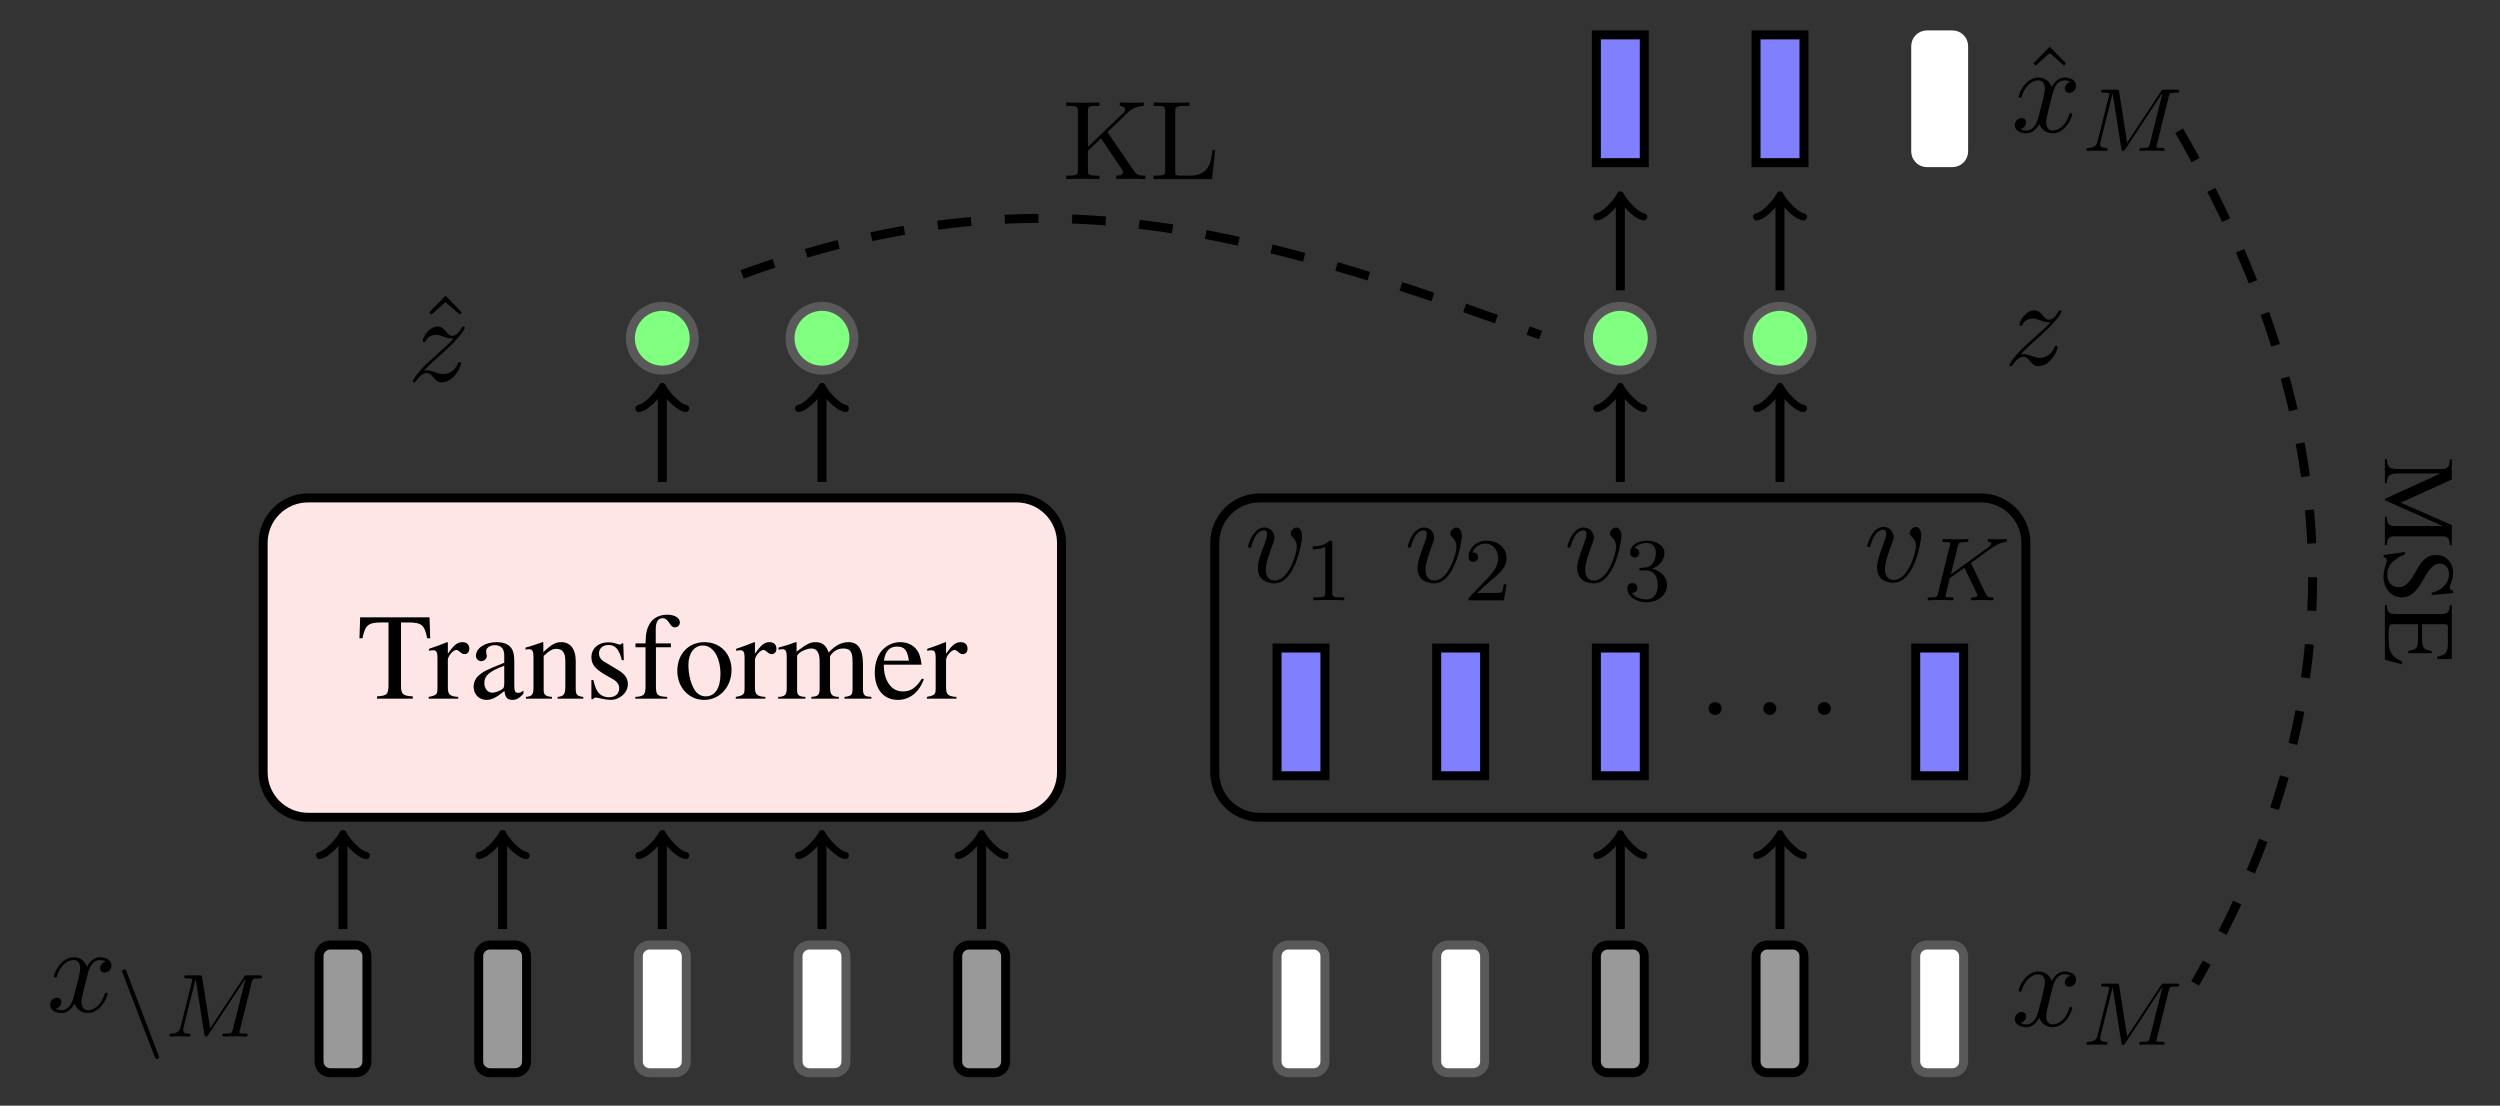 <?xml version="1.0" encoding="UTF-8"?>
<svg xmlns="http://www.w3.org/2000/svg" xmlns:xlink="http://www.w3.org/1999/xlink" width="221.917" height="98.146" viewBox="0 0 221.917 98.146">
<rect x="0" y="0" width="221.917" height="98.146" fill="#333333" stroke="none"/>
<defs>
<g>
<g id="glyph-0-0">
<path d="M 3.641 -3.297 C 3.703 -3.578 3.953 -4.578 4.719 -4.578 C 4.781 -4.578 5.031 -4.578 5.266 -4.438 C 4.969 -4.391 4.75 -4.109 4.75 -3.844 C 4.75 -3.672 4.859 -3.469 5.156 -3.469 C 5.406 -3.469 5.75 -3.672 5.75 -4.094 C 5.75 -4.672 5.109 -4.828 4.734 -4.828 C 4.094 -4.828 3.719 -4.25 3.594 -3.984 C 3.312 -4.719 2.719 -4.828 2.406 -4.828 C 1.281 -4.828 0.656 -3.406 0.656 -3.141 C 0.656 -3.031 0.766 -3.031 0.781 -3.031 C 0.875 -3.031 0.906 -3.047 0.922 -3.156 C 1.297 -4.312 2.016 -4.578 2.391 -4.578 C 2.594 -4.578 2.984 -4.484 2.984 -3.844 C 2.984 -3.516 2.797 -2.781 2.391 -1.25 C 2.219 -0.578 1.828 -0.125 1.359 -0.125 C 1.281 -0.125 1.031 -0.125 0.812 -0.266 C 1.078 -0.312 1.312 -0.547 1.312 -0.844 C 1.312 -1.141 1.078 -1.234 0.922 -1.234 C 0.594 -1.234 0.312 -0.953 0.312 -0.594 C 0.312 -0.094 0.859 0.125 1.344 0.125 C 2.062 0.125 2.453 -0.641 2.484 -0.703 C 2.625 -0.312 3.016 0.125 3.672 0.125 C 4.781 0.125 5.406 -1.281 5.406 -1.562 C 5.406 -1.672 5.312 -1.672 5.281 -1.672 C 5.188 -1.672 5.156 -1.625 5.141 -1.547 C 4.781 -0.375 4.031 -0.125 3.688 -0.125 C 3.266 -0.125 3.094 -0.469 3.094 -0.844 C 3.094 -1.078 3.156 -1.312 3.266 -1.797 Z M 3.641 -3.297 "/>
</g>
<g id="glyph-0-1">
<path d="M 1.453 -0.906 C 2.047 -1.531 2.359 -1.812 2.75 -2.156 C 2.75 -2.156 3.422 -2.734 3.812 -3.125 C 4.859 -4.141 5.094 -4.672 5.094 -4.719 C 5.094 -4.828 5 -4.828 4.969 -4.828 C 4.891 -4.828 4.859 -4.797 4.812 -4.703 C 4.484 -4.172 4.25 -4 3.984 -4 C 3.734 -4 3.594 -4.172 3.438 -4.359 C 3.234 -4.609 3.047 -4.828 2.688 -4.828 C 1.859 -4.828 1.359 -3.812 1.359 -3.578 C 1.359 -3.516 1.391 -3.453 1.5 -3.453 C 1.594 -3.453 1.609 -3.516 1.641 -3.578 C 1.844 -4.078 2.469 -4.094 2.562 -4.094 C 2.797 -4.094 3 -4.016 3.25 -3.922 C 3.688 -3.766 3.812 -3.766 4.094 -3.766 C 3.703 -3.297 2.781 -2.516 2.578 -2.328 L 1.594 -1.422 C 0.844 -0.688 0.469 -0.062 0.469 0.016 C 0.469 0.125 0.578 0.125 0.594 0.125 C 0.688 0.125 0.703 0.094 0.781 -0.016 C 1.031 -0.406 1.359 -0.703 1.703 -0.703 C 1.953 -0.703 2.062 -0.594 2.328 -0.281 C 2.516 -0.047 2.719 0.125 3.031 0.125 C 4.109 0.125 4.75 -1.266 4.75 -1.562 C 4.75 -1.609 4.703 -1.672 4.609 -1.672 C 4.516 -1.672 4.5 -1.609 4.453 -1.531 C 4.203 -0.812 3.516 -0.609 3.156 -0.609 C 2.938 -0.609 2.734 -0.672 2.516 -0.75 C 2.141 -0.891 1.969 -0.938 1.75 -0.938 C 1.719 -0.938 1.547 -0.938 1.453 -0.906 Z M 1.453 -0.906 "/>
</g>
<g id="glyph-0-2">
<path d="M 5.109 -4.062 C 5.109 -4.641 4.828 -4.828 4.625 -4.828 C 4.359 -4.828 4.094 -4.531 4.094 -4.297 C 4.094 -4.156 4.141 -4.094 4.266 -3.969 C 4.5 -3.75 4.641 -3.469 4.641 -3.078 C 4.641 -2.625 3.969 -0.125 2.688 -0.125 C 2.141 -0.125 1.891 -0.5 1.891 -1.062 C 1.891 -1.672 2.188 -2.469 2.516 -3.375 C 2.594 -3.562 2.656 -3.719 2.656 -3.922 C 2.656 -4.422 2.297 -4.828 1.75 -4.828 C 0.734 -4.828 0.312 -3.234 0.312 -3.141 C 0.312 -3.031 0.422 -3.031 0.453 -3.031 C 0.562 -3.031 0.562 -3.047 0.625 -3.234 C 0.938 -4.328 1.406 -4.578 1.719 -4.578 C 1.812 -4.578 2 -4.578 2 -4.234 C 2 -3.953 1.891 -3.672 1.812 -3.469 C 1.328 -2.203 1.188 -1.703 1.188 -1.234 C 1.188 -0.047 2.156 0.125 2.656 0.125 C 4.484 0.125 5.109 -3.484 5.109 -4.062 Z M 5.109 -4.062 "/>
</g>
<g id="glyph-1-0">
<path d="M 7.734 -4.797 C 7.812 -5.109 7.828 -5.172 8.391 -5.172 C 8.578 -5.172 8.672 -5.172 8.672 -5.328 C 8.672 -5.438 8.562 -5.438 8.422 -5.438 L 7.391 -5.438 C 7.188 -5.438 7.156 -5.438 7.047 -5.281 L 4.047 -0.734 L 3.344 -5.234 C 3.312 -5.422 3.297 -5.438 3.062 -5.438 L 1.984 -5.438 C 1.844 -5.438 1.734 -5.438 1.734 -5.297 C 1.734 -5.172 1.844 -5.172 1.969 -5.172 C 2.234 -5.172 2.469 -5.172 2.469 -5.047 C 2.469 -5.016 2.453 -5.016 2.438 -4.906 L 1.422 -0.859 C 1.328 -0.453 1.109 -0.281 0.578 -0.266 C 0.531 -0.266 0.438 -0.25 0.438 -0.109 C 0.438 -0.062 0.484 0 0.562 0 C 0.594 0 0.766 -0.031 1.344 -0.031 C 1.969 -0.031 2.094 0 2.172 0 C 2.203 0 2.312 0 2.312 -0.156 C 2.312 -0.25 2.234 -0.266 2.172 -0.266 C 1.891 -0.266 1.656 -0.312 1.656 -0.594 C 1.656 -0.641 1.672 -0.75 1.672 -0.75 L 2.75 -5.078 L 2.766 -5.078 L 3.531 -0.219 C 3.562 -0.094 3.562 0 3.688 0 C 3.797 0 3.844 -0.094 3.891 -0.156 L 7.172 -5.141 L 7.188 -5.141 L 6.062 -0.625 C 5.984 -0.328 5.969 -0.266 5.375 -0.266 C 5.234 -0.266 5.125 -0.266 5.125 -0.109 C 5.125 -0.078 5.156 0 5.266 0 C 5.359 0 5.609 -0.016 5.719 -0.031 L 6.219 -0.031 C 6.969 -0.031 7.156 0 7.219 0 C 7.266 0 7.375 0 7.375 -0.156 C 7.375 -0.266 7.266 -0.266 7.125 -0.266 C 7.109 -0.266 6.969 -0.266 6.828 -0.281 C 6.656 -0.297 6.641 -0.312 6.641 -0.391 C 6.641 -0.438 6.656 -0.484 6.672 -0.516 Z M 7.734 -4.797 "/>
</g>
<g id="glyph-1-1">
<path d="M 4.281 -3.203 C 4.266 -3.219 4.234 -3.297 4.234 -3.312 C 4.234 -3.328 4.359 -3.422 4.453 -3.469 C 5.078 -3.938 5.938 -4.562 6.203 -4.719 C 6.609 -4.984 6.906 -5.141 7.266 -5.172 C 7.328 -5.188 7.438 -5.203 7.438 -5.344 C 7.422 -5.391 7.375 -5.438 7.328 -5.438 C 7.312 -5.438 7.094 -5.422 7.031 -5.422 L 6.719 -5.422 C 6.578 -5.422 6.391 -5.422 6.312 -5.422 C 6.25 -5.422 5.938 -5.438 5.891 -5.438 C 5.828 -5.438 5.719 -5.438 5.719 -5.297 C 5.719 -5.281 5.734 -5.188 5.844 -5.172 C 5.906 -5.172 6.047 -5.156 6.047 -5.062 C 6.047 -4.938 5.875 -4.797 5.859 -4.797 L 5.797 -4.734 C 5.781 -4.703 5.75 -4.672 5.703 -4.656 L 2.453 -2.297 L 3.078 -4.828 C 3.156 -5.109 3.172 -5.172 3.75 -5.172 C 3.906 -5.172 4.016 -5.172 4.016 -5.328 C 4.016 -5.344 4 -5.438 3.875 -5.438 C 3.719 -5.438 3.531 -5.422 3.375 -5.422 L 2.875 -5.422 C 2.109 -5.422 1.906 -5.438 1.844 -5.438 C 1.812 -5.438 1.688 -5.438 1.688 -5.297 C 1.688 -5.172 1.781 -5.172 1.922 -5.172 C 2.188 -5.172 2.422 -5.172 2.422 -5.047 C 2.422 -5.016 2.406 -5.016 2.375 -4.906 L 1.312 -0.625 C 1.25 -0.328 1.234 -0.266 0.641 -0.266 C 0.484 -0.266 0.391 -0.266 0.391 -0.109 C 0.391 -0.078 0.422 0 0.516 0 C 0.672 0 0.859 -0.016 1.016 -0.031 L 2.047 -0.031 C 2.172 -0.016 2.438 0 2.547 0 C 2.594 0 2.703 0 2.703 -0.141 C 2.703 -0.266 2.609 -0.266 2.484 -0.266 C 2.422 -0.266 2.312 -0.266 2.172 -0.281 C 2.016 -0.297 1.984 -0.312 1.984 -0.391 C 1.984 -0.438 2.047 -0.641 2.062 -0.766 L 2.359 -1.969 L 3.656 -2.891 L 4.609 -0.922 C 4.641 -0.859 4.719 -0.688 4.75 -0.609 C 4.812 -0.531 4.812 -0.516 4.812 -0.484 C 4.812 -0.266 4.516 -0.266 4.422 -0.266 C 4.344 -0.266 4.234 -0.266 4.234 -0.109 C 4.234 -0.109 4.234 0 4.359 0 C 4.453 0 4.75 -0.016 4.828 -0.031 L 5.281 -0.031 C 6.016 -0.031 6 0 6.094 0 C 6.125 0 6.25 0 6.25 -0.156 C 6.25 -0.266 6.141 -0.266 6.094 -0.266 C 5.781 -0.266 5.672 -0.328 5.547 -0.594 Z M 4.281 -3.203 "/>
</g>
<g id="glyph-2-0">
<path d="M 2.719 -7.562 L 1.266 -6.078 L 1.469 -5.891 L 2.719 -7 L 3.984 -5.891 L 4.172 -6.078 Z M 2.719 -7.562 "/>
</g>
<g id="glyph-3-0">
<path d="M 3.359 1.797 C 3.422 1.938 3.469 1.984 3.562 1.984 C 3.672 1.984 3.75 1.906 3.75 1.812 C 3.75 1.781 3.75 1.766 3.703 1.656 L 0.859 -5.781 C 0.812 -5.922 0.75 -5.969 0.656 -5.969 C 0.547 -5.969 0.469 -5.891 0.469 -5.797 C 0.469 -5.766 0.469 -5.75 0.516 -5.641 Z M 3.359 1.797 "/>
</g>
<g id="glyph-4-0">
<path d="M 2.766 -6.766 L 2.766 -1.312 C 2.766 -0.375 2.656 -0.266 1.75 -0.203 L 1.75 0 L 4.922 0 L 4.922 -0.203 C 4.031 -0.25 3.875 -0.391 3.875 -1.188 L 3.875 -6.766 L 4.469 -6.766 C 5.719 -6.766 5.953 -6.562 6.203 -5.359 L 6.469 -5.359 L 6.406 -7.219 L 0.25 -7.219 L 0.188 -5.359 L 0.453 -5.359 C 0.703 -6.547 0.953 -6.766 2.188 -6.766 Z M 2.766 -6.766 "/>
</g>
<g id="glyph-4-1">
<path d="M 0.078 -4.25 C 0.234 -4.281 0.328 -4.297 0.453 -4.297 C 0.734 -4.297 0.828 -4.125 0.828 -3.641 L 0.828 -0.922 C 0.828 -0.375 0.75 -0.297 0.047 -0.156 L 0.047 0 L 2.672 0 L 2.672 -0.156 C 1.938 -0.203 1.75 -0.359 1.75 -0.984 L 1.75 -3.438 C 1.75 -3.781 2.219 -4.328 2.516 -4.328 C 2.578 -4.328 2.672 -4.281 2.797 -4.172 C 2.969 -4.016 3.094 -3.953 3.234 -3.953 C 3.484 -3.953 3.656 -4.141 3.656 -4.438 C 3.656 -4.797 3.422 -5.016 3.047 -5.016 C 2.594 -5.016 2.281 -4.766 1.75 -3.984 L 1.75 -5 L 1.688 -5.016 C 1.109 -4.781 0.719 -4.641 0.078 -4.422 Z M 0.078 -4.25 "/>
</g>
<g id="glyph-4-2">
<path d="M 4.828 -0.719 C 4.641 -0.562 4.5 -0.516 4.344 -0.516 C 4.094 -0.516 4.016 -0.672 4.016 -1.141 L 4.016 -3.266 C 4.016 -3.844 3.953 -4.156 3.797 -4.422 C 3.562 -4.812 3.094 -5.016 2.438 -5.016 C 1.422 -5.016 0.609 -4.484 0.609 -3.797 C 0.609 -3.547 0.828 -3.328 1.078 -3.328 C 1.344 -3.328 1.578 -3.547 1.578 -3.781 C 1.578 -3.828 1.562 -3.875 1.547 -3.953 C 1.531 -4.062 1.516 -4.141 1.516 -4.219 C 1.516 -4.516 1.859 -4.75 2.297 -4.75 C 2.828 -4.75 3.125 -4.438 3.125 -3.844 L 3.125 -3.188 C 1.453 -2.516 1.266 -2.422 0.797 -2 C 0.562 -1.781 0.406 -1.422 0.406 -1.062 C 0.406 -0.375 0.891 0.109 1.547 0.109 C 2.031 0.109 2.469 -0.125 3.141 -0.688 C 3.203 -0.125 3.391 0.109 3.844 0.109 C 4.203 0.109 4.438 -0.016 4.828 -0.438 Z M 3.125 -1.344 C 3.125 -1 3.078 -0.906 2.844 -0.781 C 2.578 -0.625 2.281 -0.531 2.047 -0.531 C 1.672 -0.531 1.359 -0.891 1.359 -1.359 L 1.359 -1.406 C 1.359 -2.047 1.812 -2.438 3.125 -2.922 Z M 3.125 -1.344 "/>
</g>
<g id="glyph-4-3">
<path d="M 0.172 -4.344 C 0.234 -4.375 0.344 -4.391 0.469 -4.391 C 0.781 -4.391 0.875 -4.219 0.875 -3.688 L 0.875 -0.984 C 0.875 -0.359 0.75 -0.203 0.203 -0.156 L 0.203 0 L 2.516 0 L 2.516 -0.156 C 1.953 -0.203 1.781 -0.344 1.781 -0.734 L 1.781 -3.797 C 2.312 -4.281 2.547 -4.422 2.906 -4.422 C 3.453 -4.422 3.703 -4.078 3.703 -3.359 L 3.703 -1.078 C 3.703 -0.391 3.562 -0.203 3.016 -0.156 L 3.016 0 L 5.297 0 L 5.297 -0.156 C 4.75 -0.219 4.625 -0.344 4.625 -0.891 L 4.625 -3.375 C 4.625 -4.406 4.141 -5.016 3.344 -5.016 C 2.828 -5.016 2.5 -4.828 1.75 -4.141 L 1.75 -5 L 1.672 -5.016 C 1.141 -4.828 0.781 -4.703 0.172 -4.531 Z M 0.172 -4.344 "/>
</g>
<g id="glyph-4-4">
<path d="M 3.438 -3.422 L 3.391 -4.906 L 3.266 -4.906 L 3.25 -4.891 C 3.156 -4.812 3.141 -4.797 3.094 -4.797 C 3.031 -4.797 2.922 -4.828 2.797 -4.875 C 2.562 -4.969 2.328 -5 2.047 -5 C 1.172 -5 0.562 -4.453 0.562 -3.672 C 0.562 -3.047 0.906 -2.625 1.828 -2.094 L 2.469 -1.734 C 2.844 -1.516 3.031 -1.25 3.031 -0.922 C 3.031 -0.438 2.688 -0.125 2.125 -0.125 C 1.75 -0.125 1.422 -0.266 1.203 -0.516 C 0.984 -0.781 0.891 -1.031 0.734 -1.656 L 0.562 -1.656 L 0.562 0.047 L 0.703 0.047 C 0.781 -0.062 0.828 -0.094 0.953 -0.094 C 1.062 -0.094 1.203 -0.062 1.469 0 C 1.766 0.062 2.062 0.109 2.25 0.109 C 3.094 0.109 3.797 -0.531 3.797 -1.281 C 3.797 -1.828 3.531 -2.188 2.875 -2.578 L 1.703 -3.281 C 1.391 -3.453 1.234 -3.734 1.234 -4.031 C 1.234 -4.453 1.578 -4.766 2.078 -4.766 C 2.688 -4.766 3.016 -4.391 3.266 -3.422 Z M 3.438 -3.422 "/>
</g>
<g id="glyph-4-5">
<path d="M 3.375 -4.906 L 2.031 -4.906 L 2.031 -6.172 C 2.031 -6.812 2.234 -7.141 2.656 -7.141 C 2.875 -7.141 3.031 -7.031 3.234 -6.719 C 3.406 -6.438 3.531 -6.328 3.719 -6.328 C 3.969 -6.328 4.172 -6.516 4.172 -6.766 C 4.172 -7.172 3.703 -7.453 3.047 -7.453 C 2.359 -7.453 1.781 -7.156 1.5 -6.656 C 1.219 -6.172 1.141 -5.781 1.125 -4.906 L 0.234 -4.906 L 0.234 -4.562 L 1.125 -4.562 L 1.125 -1.141 C 1.125 -0.344 1 -0.203 0.219 -0.156 L 0.219 0 L 3.047 0 L 3.047 -0.156 C 2.156 -0.203 2.047 -0.312 2.047 -1.141 L 2.047 -4.562 L 3.375 -4.562 Z M 3.375 -4.906 "/>
</g>
<g id="glyph-4-6">
<path d="M 2.719 -5.016 C 1.312 -5.016 0.312 -3.969 0.312 -2.469 C 0.312 -1 1.328 0.109 2.703 0.109 C 4.078 0.109 5.125 -1.047 5.125 -2.547 C 5.125 -3.984 4.125 -5.016 2.719 -5.016 Z M 2.578 -4.719 C 3.5 -4.719 4.141 -3.672 4.141 -2.172 C 4.141 -0.938 3.656 -0.203 2.828 -0.203 C 2.406 -0.203 2 -0.453 1.781 -0.891 C 1.469 -1.469 1.297 -2.219 1.297 -3 C 1.297 -4.031 1.812 -4.719 2.578 -4.719 Z M 2.578 -4.719 "/>
</g>
<g id="glyph-4-7">
<path d="M 0.203 -4.344 C 0.344 -4.375 0.438 -4.391 0.562 -4.391 C 0.844 -4.391 0.938 -4.203 0.938 -3.688 L 0.938 -0.922 C 0.938 -0.344 0.781 -0.172 0.172 -0.156 L 0.172 0 L 2.594 0 L 2.594 -0.156 C 2.016 -0.188 1.859 -0.312 1.859 -0.734 L 1.859 -3.812 C 1.859 -3.828 1.938 -3.938 2.016 -4.016 C 2.297 -4.266 2.766 -4.453 3.141 -4.453 C 3.625 -4.453 3.859 -4.062 3.859 -3.297 L 3.859 -0.938 C 3.859 -0.328 3.734 -0.203 3.125 -0.156 L 3.125 0 L 5.562 0 L 5.562 -0.156 C 4.938 -0.172 4.781 -0.359 4.781 -1.031 L 4.781 -3.781 C 5.109 -4.25 5.469 -4.453 5.969 -4.453 C 6.594 -4.453 6.781 -4.156 6.781 -3.25 L 6.781 -0.953 C 6.781 -0.328 6.703 -0.234 6.062 -0.156 L 6.062 0 L 8.453 0 L 8.453 -0.156 L 8.172 -0.188 C 7.844 -0.203 7.703 -0.406 7.703 -0.828 L 7.703 -3.078 C 7.703 -4.359 7.281 -5.016 6.438 -5.016 C 5.797 -5.016 5.25 -4.734 4.656 -4.094 C 4.453 -4.719 4.094 -5.016 3.5 -5.016 C 3.016 -5.016 2.719 -4.859 1.812 -4.172 L 1.812 -5 L 1.734 -5.016 C 1.172 -4.812 0.812 -4.688 0.203 -4.531 Z M 0.203 -4.344 "/>
</g>
<g id="glyph-4-8">
<path d="M 4.453 -1.781 C 3.922 -0.953 3.453 -0.641 2.766 -0.641 C 2.141 -0.641 1.672 -0.953 1.359 -1.578 C 1.156 -2 1.078 -2.359 1.062 -3.016 L 4.422 -3.016 C 4.328 -3.734 4.219 -4.047 3.953 -4.391 C 3.625 -4.781 3.125 -5.016 2.547 -5.016 C 2 -5.016 1.5 -4.828 1.078 -4.453 C 0.562 -4 0.266 -3.234 0.266 -2.328 C 0.266 -0.828 1.062 0.109 2.312 0.109 C 3.344 0.109 4.172 -0.531 4.625 -1.719 Z M 1.078 -3.375 C 1.203 -4.219 1.578 -4.625 2.234 -4.625 C 2.906 -4.625 3.156 -4.312 3.297 -3.375 Z M 1.078 -3.375 "/>
</g>
<g id="glyph-5-0">
<path d="M 3.984 -4.172 L 5.781 -5.906 C 5.859 -5.984 6.391 -6.484 7.203 -6.5 L 7.203 -6.812 C 6.938 -6.781 6.625 -6.781 6.344 -6.781 C 5.984 -6.781 5.422 -6.781 5.078 -6.812 L 5.078 -6.5 C 5.484 -6.484 5.547 -6.266 5.547 -6.172 C 5.547 -6.016 5.438 -5.906 5.359 -5.844 L 2.25 -2.859 L 2.25 -6.031 C 2.25 -6.391 2.266 -6.5 3.031 -6.5 L 3.266 -6.5 L 3.266 -6.812 C 2.922 -6.781 2.188 -6.781 1.797 -6.781 C 1.422 -6.781 0.672 -6.781 0.328 -6.812 L 0.328 -6.5 L 0.562 -6.5 C 1.328 -6.5 1.359 -6.391 1.359 -6.031 L 1.359 -0.781 C 1.359 -0.422 1.328 -0.312 0.562 -0.312 L 0.328 -0.312 L 0.328 0 C 0.672 -0.031 1.422 -0.031 1.797 -0.031 C 2.172 -0.031 2.922 -0.031 3.266 0 L 3.266 -0.312 L 3.031 -0.312 C 2.266 -0.312 2.25 -0.422 2.25 -0.781 L 2.25 -2.516 L 3.406 -3.625 L 5.203 -0.953 C 5.266 -0.859 5.359 -0.734 5.359 -0.609 C 5.359 -0.312 4.969 -0.312 4.766 -0.312 L 4.766 0 C 5.109 -0.031 5.812 -0.031 6.188 -0.031 C 6.547 -0.031 6.922 -0.016 7.344 0 L 7.344 -0.312 C 6.797 -0.312 6.594 -0.344 6.297 -0.781 Z M 3.984 -4.172 "/>
</g>
<g id="glyph-5-1">
<path d="M 5.797 -2.578 L 5.547 -2.578 C 5.438 -1.562 5.297 -0.312 3.547 -0.312 L 2.734 -0.312 C 2.266 -0.312 2.25 -0.375 2.25 -0.703 L 2.25 -6.016 C 2.25 -6.359 2.25 -6.5 3.188 -6.5 L 3.516 -6.5 L 3.516 -6.812 C 3.156 -6.781 2.25 -6.781 1.844 -6.781 C 1.453 -6.781 0.672 -6.781 0.328 -6.812 L 0.328 -6.5 L 0.562 -6.5 C 1.328 -6.5 1.359 -6.391 1.359 -6.031 L 1.359 -0.781 C 1.359 -0.422 1.328 -0.312 0.562 -0.312 L 0.328 -0.312 L 0.328 0 L 5.516 0 Z M 5.797 -2.578 "/>
</g>
<g id="glyph-6-0">
<path d="M 5.141 6.047 L 1.078 6.047 C 0.328 6.047 0.219 5.938 0.172 5.234 L 0 5.234 L 0 7.734 L 0.172 7.734 C 0.219 7.078 0.344 6.953 0.984 6.953 L 4.953 6.953 C 5.594 6.953 5.719 7.078 5.766 7.734 L 5.938 7.734 L 5.938 5.953 L 1.406 3.969 L 5.938 1.906 L 5.938 0.125 L 5.766 0.125 C 5.719 0.859 5.609 0.984 4.953 0.984 L 1.312 0.984 C 0.391 0.984 0.219 0.859 0.172 0.109 L 0 0.109 L 0 2.219 L 0.172 2.219 C 0.203 1.531 0.406 1.375 1.312 1.375 L 4.938 1.375 L 0 3.625 L 0 3.75 Z M 5.141 6.047 "/>
</g>
<g id="glyph-6-1">
<path d="M 6.062 4.016 L 6.062 3.828 C 5.859 3.781 5.766 3.688 5.766 3.531 C 5.766 3.438 5.797 3.297 5.859 3.141 C 5.984 2.812 6.062 2.469 6.062 2.188 C 6.062 1.797 5.906 1.406 5.656 1.109 C 5.375 0.797 5 0.641 4.531 0.641 C 3.812 0.641 3.312 1.031 2.781 2.031 C 2.438 2.688 2.078 3.141 1.734 3.375 C 1.609 3.453 1.422 3.5 1.203 3.5 C 0.609 3.5 0.203 3.047 0.203 2.391 C 0.203 1.594 0.688 1.031 1.781 0.578 L 1.781 0.375 L -0.109 0.641 L -0.109 0.844 C 0.047 0.859 0.172 0.953 0.172 1.094 C 0.172 1.188 0.141 1.344 0.078 1.516 C -0.047 1.859 -0.125 2.219 -0.125 2.578 C -0.125 3.609 0.578 4.406 1.5 4.406 C 2.25 4.406 2.828 3.906 3.469 2.719 C 3.984 1.781 4.375 1.406 4.859 1.406 C 5.359 1.406 5.688 1.781 5.688 2.344 C 5.688 2.75 5.531 3.125 5.203 3.438 C 4.922 3.719 4.688 3.844 4.156 3.984 L 4.156 4.203 Z M 6.062 4.016 "/>
</g>
<g id="glyph-6-2">
<path d="M 1.516 5.359 L 1.516 5.109 C 0.547 4.656 0.328 4.266 0.328 2.984 L 0.328 2.75 C 0.328 2.312 0.375 1.922 0.438 1.859 C 0.469 1.828 0.562 1.797 0.719 1.797 L 2.938 1.797 L 2.938 3.188 C 2.938 3.922 2.812 4.047 2.078 4.172 L 2.078 4.375 L 4.156 4.375 L 4.156 4.172 C 3.781 4.109 3.656 4.078 3.531 3.969 C 3.375 3.859 3.297 3.609 3.297 3.188 L 3.297 1.797 L 5.297 1.797 C 5.547 1.797 5.594 1.859 5.594 2.094 L 5.594 3.312 C 5.594 4.328 5.469 4.516 4.656 4.672 L 4.656 4.891 L 5.938 4.875 L 5.938 0.109 L 5.766 0.109 C 5.719 0.766 5.594 0.891 4.953 0.891 L 0.984 0.891 C 0.344 0.891 0.219 0.766 0.172 0.109 L 0 0.109 L 0 4.953 Z M 1.516 5.359 "/>
</g>
<g id="glyph-7-0">
<path d="M 2.5 -5.078 C 2.5 -5.297 2.484 -5.297 2.266 -5.297 C 1.938 -4.984 1.516 -4.797 0.766 -4.797 L 0.766 -4.531 C 0.984 -4.531 1.406 -4.531 1.875 -4.734 L 1.875 -0.656 C 1.875 -0.359 1.844 -0.266 1.094 -0.266 L 0.812 -0.266 L 0.812 0 C 1.141 -0.031 1.828 -0.031 2.188 -0.031 C 2.547 -0.031 3.234 -0.031 3.562 0 L 3.562 -0.266 L 3.281 -0.266 C 2.531 -0.266 2.5 -0.359 2.5 -0.656 Z M 2.5 -5.078 "/>
</g>
<g id="glyph-7-1">
<path d="M 2.25 -1.625 C 2.375 -1.75 2.703 -2.016 2.844 -2.125 C 3.328 -2.578 3.797 -3.016 3.797 -3.734 C 3.797 -4.688 3 -5.297 2.016 -5.297 C 1.047 -5.297 0.422 -4.578 0.422 -3.859 C 0.422 -3.469 0.734 -3.422 0.844 -3.422 C 1.016 -3.422 1.266 -3.531 1.266 -3.844 C 1.266 -4.25 0.859 -4.25 0.766 -4.25 C 1 -4.844 1.531 -5.031 1.922 -5.031 C 2.656 -5.031 3.047 -4.406 3.047 -3.734 C 3.047 -2.906 2.469 -2.297 1.516 -1.344 L 0.516 -0.297 C 0.422 -0.219 0.422 -0.203 0.422 0 L 3.562 0 L 3.797 -1.422 L 3.547 -1.422 C 3.531 -1.266 3.469 -0.875 3.375 -0.719 C 3.328 -0.656 2.719 -0.656 2.594 -0.656 L 1.172 -0.656 Z M 2.25 -1.625 "/>
</g>
<g id="glyph-7-2">
<path d="M 2.016 -2.656 C 2.641 -2.656 3.047 -2.203 3.047 -1.359 C 3.047 -0.359 2.484 -0.078 2.062 -0.078 C 1.625 -0.078 1.016 -0.234 0.734 -0.656 C 1.031 -0.656 1.234 -0.844 1.234 -1.094 C 1.234 -1.359 1.047 -1.531 0.781 -1.531 C 0.578 -1.531 0.344 -1.406 0.344 -1.078 C 0.344 -0.328 1.156 0.172 2.078 0.172 C 3.125 0.172 3.875 -0.562 3.875 -1.359 C 3.875 -2.031 3.344 -2.625 2.531 -2.812 C 3.156 -3.031 3.641 -3.562 3.641 -4.203 C 3.641 -4.844 2.922 -5.297 2.094 -5.297 C 1.234 -5.297 0.594 -4.844 0.594 -4.234 C 0.594 -3.938 0.781 -3.812 1 -3.812 C 1.25 -3.812 1.406 -3.984 1.406 -4.219 C 1.406 -4.516 1.141 -4.625 0.969 -4.625 C 1.312 -5.062 1.922 -5.094 2.062 -5.094 C 2.266 -5.094 2.875 -5.031 2.875 -4.203 C 2.875 -3.656 2.641 -3.312 2.531 -3.188 C 2.297 -2.938 2.109 -2.922 1.625 -2.891 C 1.469 -2.891 1.406 -2.875 1.406 -2.766 C 1.406 -2.656 1.484 -2.656 1.625 -2.656 Z M 2.016 -2.656 "/>
</g>
<g id="glyph-8-0">
<path d="M 2.094 -2.719 C 2.094 -3.047 1.828 -3.297 1.516 -3.297 C 1.203 -3.297 0.938 -3.047 0.938 -2.719 C 0.938 -2.406 1.203 -2.156 1.516 -2.156 C 1.828 -2.156 2.094 -2.406 2.094 -2.719 Z M 2.094 -2.719 "/>
</g>
</g>
<clipPath id="clip-0">
<path clip-rule="nonzero" d="M 102 72 L 129 72 L 129 98.145 L 102 98.145 Z M 102 72 "/>
</clipPath>
<clipPath id="clip-1">
<path clip-rule="nonzero" d="M 116 72 L 144 72 L 144 98.145 L 116 98.145 Z M 116 72 "/>
</clipPath>
<clipPath id="clip-2">
<path clip-rule="nonzero" d="M 130 72 L 158 72 L 158 98.145 L 130 98.145 Z M 130 72 "/>
</clipPath>
<clipPath id="clip-3">
<path clip-rule="nonzero" d="M 144 72 L 172 72 L 172 98.145 L 144 98.145 Z M 144 72 "/>
</clipPath>
<clipPath id="clip-4">
<path clip-rule="nonzero" d="M 158 72 L 186 72 L 186 98.145 L 158 98.145 Z M 158 72 "/>
</clipPath>
<clipPath id="clip-5">
<path clip-rule="nonzero" d="M 17 72 L 44 72 L 44 98.145 L 17 98.145 Z M 17 72 "/>
</clipPath>
<clipPath id="clip-6">
<path clip-rule="nonzero" d="M 31 72 L 59 72 L 59 98.145 L 31 98.145 Z M 31 72 "/>
</clipPath>
<clipPath id="clip-7">
<path clip-rule="nonzero" d="M 45 72 L 73 72 L 73 98.145 L 45 98.145 Z M 45 72 "/>
</clipPath>
<clipPath id="clip-8">
<path clip-rule="nonzero" d="M 59 72 L 87 72 L 87 98.145 L 59 98.145 Z M 59 72 "/>
</clipPath>
<clipPath id="clip-9">
<path clip-rule="nonzero" d="M 73 72 L 101 72 L 101 98.145 L 73 98.145 Z M 73 72 "/>
</clipPath>
<clipPath id="clip-10">
<path clip-rule="nonzero" d="M 182 0 L 217 0 L 217 98.145 L 182 98.145 Z M 182 0 "/>
</clipPath>
</defs>
<path fill-rule="nonzero" fill="rgb(100%, 100%, 100%)" fill-opacity="1" d="M 116.613 83.887 L 114.355 83.887 C 113.805 83.887 113.359 84.332 113.359 84.883 L 113.359 94.227 C 113.359 94.777 113.805 95.223 114.355 95.223 L 116.613 95.223 C 117.164 95.223 117.609 94.777 117.609 94.227 L 117.609 84.883 C 117.609 84.332 117.164 83.887 116.613 83.887 Z M 116.613 83.887 "/>
<g clip-path="url(#clip-0)">
<path fill="none" stroke-width="0.797" stroke-linecap="butt" stroke-linejoin="miter" stroke="rgb(34.999%, 34.999%, 34.999%)" stroke-opacity="1" stroke-miterlimit="10" d="M 100.342 5.668 L 98.084 5.668 C 97.534 5.668 97.088 5.223 97.088 4.672 L 97.088 -4.672 C 97.088 -5.222 97.534 -5.668 98.084 -5.668 L 100.342 -5.668 C 100.893 -5.668 101.338 -5.222 101.338 -4.672 L 101.338 4.672 C 101.338 5.223 100.893 5.668 100.342 5.668 Z M 100.342 5.668 " transform="matrix(1, 0, 0, -1, 16.271, 89.555)"/>
</g>
<path fill-rule="nonzero" fill="rgb(100%, 100%, 100%)" fill-opacity="1" d="M 130.789 83.887 L 128.527 83.887 C 127.977 83.887 127.531 84.332 127.531 84.883 L 127.531 94.227 C 127.531 94.777 127.977 95.223 128.527 95.223 L 130.789 95.223 C 131.34 95.223 131.785 94.777 131.785 94.227 L 131.785 84.883 C 131.785 84.332 131.34 83.887 130.789 83.887 Z M 130.789 83.887 "/>
<g clip-path="url(#clip-1)">
<path fill="none" stroke-width="0.797" stroke-linecap="butt" stroke-linejoin="miter" stroke="rgb(34.999%, 34.999%, 34.999%)" stroke-opacity="1" stroke-miterlimit="10" d="M 114.518 5.668 L 112.256 5.668 C 111.706 5.668 111.26 5.223 111.26 4.672 L 111.26 -4.672 C 111.26 -5.222 111.706 -5.668 112.256 -5.668 L 114.518 -5.668 C 115.069 -5.668 115.514 -5.222 115.514 -4.672 L 115.514 4.672 C 115.514 5.223 115.069 5.668 114.518 5.668 Z M 114.518 5.668 " transform="matrix(1, 0, 0, -1, 16.271, 89.555)"/>
</g>
<path fill-rule="nonzero" fill="rgb(59.999%, 59.999%, 59.999%)" fill-opacity="1" d="M 144.961 83.887 L 142.703 83.887 C 142.152 83.887 141.707 84.332 141.707 84.883 L 141.707 94.227 C 141.707 94.777 142.152 95.223 142.703 95.223 L 144.961 95.223 C 145.512 95.223 145.957 94.777 145.957 94.227 L 145.957 84.883 C 145.957 84.332 145.512 83.887 144.961 83.887 Z M 144.961 83.887 "/>
<g clip-path="url(#clip-2)">
<path fill="none" stroke-width="0.797" stroke-linecap="butt" stroke-linejoin="miter" stroke="rgb(0%, 0%, 0%)" stroke-opacity="1" stroke-miterlimit="10" d="M 128.69 5.668 L 126.432 5.668 C 125.881 5.668 125.436 5.223 125.436 4.672 L 125.436 -4.672 C 125.436 -5.222 125.881 -5.668 126.432 -5.668 L 128.69 -5.668 C 129.241 -5.668 129.686 -5.222 129.686 -4.672 L 129.686 4.672 C 129.686 5.223 129.241 5.668 128.69 5.668 Z M 128.69 5.668 " transform="matrix(1, 0, 0, -1, 16.271, 89.555)"/>
</g>
<path fill-rule="nonzero" fill="rgb(59.999%, 59.999%, 59.999%)" fill-opacity="1" d="M 159.133 83.887 L 156.875 83.887 C 156.324 83.887 155.879 84.332 155.879 84.883 L 155.879 94.227 C 155.879 94.777 156.324 95.223 156.875 95.223 L 159.133 95.223 C 159.684 95.223 160.133 94.777 160.133 94.227 L 160.133 84.883 C 160.133 84.332 159.684 83.887 159.133 83.887 Z M 159.133 83.887 "/>
<g clip-path="url(#clip-3)">
<path fill="none" stroke-width="0.797" stroke-linecap="butt" stroke-linejoin="miter" stroke="rgb(0%, 0%, 0%)" stroke-opacity="1" stroke-miterlimit="10" d="M 142.862 5.668 L 140.604 5.668 C 140.053 5.668 139.608 5.223 139.608 4.672 L 139.608 -4.672 C 139.608 -5.222 140.053 -5.668 140.604 -5.668 L 142.862 -5.668 C 143.413 -5.668 143.862 -5.222 143.862 -4.672 L 143.862 4.672 C 143.862 5.223 143.413 5.668 142.862 5.668 Z M 142.862 5.668 " transform="matrix(1, 0, 0, -1, 16.271, 89.555)"/>
</g>
<path fill-rule="nonzero" fill="rgb(100%, 100%, 100%)" fill-opacity="1" d="M 173.309 83.887 L 171.047 83.887 C 170.5 83.887 170.051 84.332 170.051 84.883 L 170.051 94.227 C 170.051 94.777 170.5 95.223 171.047 95.223 L 173.309 95.223 C 173.859 95.223 174.305 94.777 174.305 94.227 L 174.305 84.883 C 174.305 84.332 173.859 83.887 173.309 83.887 Z M 173.309 83.887 "/>
<g clip-path="url(#clip-4)">
<path fill="none" stroke-width="0.797" stroke-linecap="butt" stroke-linejoin="miter" stroke="rgb(34.999%, 34.999%, 34.999%)" stroke-opacity="1" stroke-miterlimit="10" d="M 157.038 5.668 L 154.776 5.668 C 154.229 5.668 153.78 5.223 153.78 4.672 L 153.78 -4.672 C 153.78 -5.222 154.229 -5.668 154.776 -5.668 L 157.038 -5.668 C 157.588 -5.668 158.034 -5.222 158.034 -4.672 L 158.034 4.672 C 158.034 5.223 157.588 5.668 157.038 5.668 Z M 157.038 5.668 " transform="matrix(1, 0, 0, -1, 16.271, 89.555)"/>
</g>
<g fill="rgb(0%, 0%, 0%)" fill-opacity="1">
<use xlink:href="#glyph-0-0" x="178.536" y="91.059"/>
</g>
<g fill="rgb(0%, 0%, 0%)" fill-opacity="1">
<use xlink:href="#glyph-1-0" x="184.771" y="92.748"/>
</g>
<path fill-rule="nonzero" fill="rgb(50%, 50%, 100%)" fill-opacity="1" stroke-width="0.797" stroke-linecap="butt" stroke-linejoin="miter" stroke="rgb(0%, 0%, 0%)" stroke-opacity="1" stroke-miterlimit="10" d="M 125.436 75.118 L 129.686 75.118 L 129.686 86.457 L 125.436 86.457 Z M 125.436 75.118 " transform="matrix(1, 0, 0, -1, 16.271, 89.555)"/>
<path fill-rule="nonzero" fill="rgb(50%, 50%, 100%)" fill-opacity="1" stroke-width="0.797" stroke-linecap="butt" stroke-linejoin="miter" stroke="rgb(0%, 0%, 0%)" stroke-opacity="1" stroke-miterlimit="10" d="M 139.608 75.118 L 143.862 75.118 L 143.862 86.457 L 139.608 86.457 Z M 139.608 75.118 " transform="matrix(1, 0, 0, -1, 16.271, 89.555)"/>
<path fill-rule="nonzero" fill="rgb(100%, 100%, 100%)" fill-opacity="1" stroke-width="0.797" stroke-linecap="butt" stroke-linejoin="miter" stroke="rgb(100%, 100%, 100%)" stroke-opacity="1" stroke-miterlimit="10" d="M 157.038 86.457 L 154.776 86.457 C 154.229 86.457 153.78 86.012 153.78 85.461 L 153.78 76.118 C 153.78 75.567 154.229 75.118 154.776 75.118 L 157.038 75.118 C 157.588 75.118 158.034 75.567 158.034 76.118 L 158.034 85.461 C 158.034 86.012 157.588 86.457 157.038 86.457 Z M 157.038 86.457 " transform="matrix(1, 0, 0, -1, 16.271, 89.555)"/>
<g fill="rgb(0%, 0%, 0%)" fill-opacity="1">
<use xlink:href="#glyph-2-0" x="179.229" y="11.711"/>
</g>
<g fill="rgb(0%, 0%, 0%)" fill-opacity="1">
<use xlink:href="#glyph-0-0" x="178.536" y="11.711"/>
</g>
<g fill="rgb(0%, 0%, 0%)" fill-opacity="1">
<use xlink:href="#glyph-1-0" x="184.771" y="13.4"/>
</g>
<path fill-rule="nonzero" fill="rgb(59.999%, 59.999%, 59.999%)" fill-opacity="1" d="M 31.574 83.887 L 29.316 83.887 C 28.766 83.887 28.32 84.332 28.32 84.883 L 28.32 94.227 C 28.32 94.777 28.766 95.223 29.316 95.223 L 31.574 95.223 C 32.125 95.223 32.57 94.777 32.57 94.227 L 32.57 84.883 C 32.57 84.332 32.125 83.887 31.574 83.887 Z M 31.574 83.887 "/>
<g clip-path="url(#clip-5)">
<path fill="none" stroke-width="0.797" stroke-linecap="butt" stroke-linejoin="miter" stroke="rgb(0%, 0%, 0%)" stroke-opacity="1" stroke-miterlimit="10" d="M 15.303 5.668 L 13.045 5.668 C 12.495 5.668 12.049 5.223 12.049 4.672 L 12.049 -4.672 C 12.049 -5.222 12.495 -5.668 13.045 -5.668 L 15.303 -5.668 C 15.854 -5.668 16.299 -5.222 16.299 -4.672 L 16.299 4.672 C 16.299 5.223 15.854 5.668 15.303 5.668 Z M 15.303 5.668 " transform="matrix(1, 0, 0, -1, 16.271, 89.555)"/>
</g>
<g fill="rgb(0%, 0%, 0%)" fill-opacity="1">
<use xlink:href="#glyph-0-0" x="4.136" y="89.797"/>
</g>
<g fill="rgb(0%, 0%, 0%)" fill-opacity="1">
<use xlink:href="#glyph-3-0" x="10.371" y="92.017"/>
</g>
<g fill="rgb(0%, 0%, 0%)" fill-opacity="1">
<use xlink:href="#glyph-1-0" x="14.605" y="92.017"/>
</g>
<path fill-rule="nonzero" fill="rgb(59.999%, 59.999%, 59.999%)" fill-opacity="1" d="M 45.746 83.887 L 43.488 83.887 C 42.938 83.887 42.492 84.332 42.492 84.883 L 42.492 94.227 C 42.492 94.777 42.938 95.223 43.488 95.223 L 45.746 95.223 C 46.297 95.223 46.742 94.777 46.742 94.227 L 46.742 84.883 C 46.742 84.332 46.297 83.887 45.746 83.887 Z M 45.746 83.887 "/>
<g clip-path="url(#clip-6)">
<path fill="none" stroke-width="0.797" stroke-linecap="butt" stroke-linejoin="miter" stroke="rgb(0%, 0%, 0%)" stroke-opacity="1" stroke-miterlimit="10" d="M 29.475 5.668 L 27.217 5.668 C 26.666 5.668 26.221 5.223 26.221 4.672 L 26.221 -4.672 C 26.221 -5.222 26.666 -5.668 27.217 -5.668 L 29.475 -5.668 C 30.026 -5.668 30.471 -5.222 30.471 -4.672 L 30.471 4.672 C 30.471 5.223 30.026 5.668 29.475 5.668 Z M 29.475 5.668 " transform="matrix(1, 0, 0, -1, 16.271, 89.555)"/>
</g>
<path fill-rule="nonzero" fill="rgb(100%, 100%, 100%)" fill-opacity="1" d="M 59.922 83.887 L 57.66 83.887 C 57.109 83.887 56.664 84.332 56.664 84.883 L 56.664 94.227 C 56.664 94.777 57.109 95.223 57.66 95.223 L 59.922 95.223 C 60.473 95.223 60.918 94.777 60.918 94.227 L 60.918 84.883 C 60.918 84.332 60.473 83.887 59.922 83.887 Z M 59.922 83.887 "/>
<g clip-path="url(#clip-7)">
<path fill="none" stroke-width="0.797" stroke-linecap="butt" stroke-linejoin="miter" stroke="rgb(34.999%, 34.999%, 34.999%)" stroke-opacity="1" stroke-miterlimit="10" d="M 43.651 5.668 L 41.389 5.668 C 40.838 5.668 40.393 5.223 40.393 4.672 L 40.393 -4.672 C 40.393 -5.222 40.838 -5.668 41.389 -5.668 L 43.651 -5.668 C 44.202 -5.668 44.647 -5.222 44.647 -4.672 L 44.647 4.672 C 44.647 5.223 44.202 5.668 43.651 5.668 Z M 43.651 5.668 " transform="matrix(1, 0, 0, -1, 16.271, 89.555)"/>
</g>
<path fill-rule="nonzero" fill="rgb(100%, 100%, 100%)" fill-opacity="1" d="M 74.094 83.887 L 71.836 83.887 C 71.285 83.887 70.84 84.332 70.84 84.883 L 70.84 94.227 C 70.84 94.777 71.285 95.223 71.836 95.223 L 74.094 95.223 C 74.645 95.223 75.09 94.777 75.09 94.227 L 75.09 84.883 C 75.09 84.332 74.645 83.887 74.094 83.887 Z M 74.094 83.887 "/>
<g clip-path="url(#clip-8)">
<path fill="none" stroke-width="0.797" stroke-linecap="butt" stroke-linejoin="miter" stroke="rgb(34.999%, 34.999%, 34.999%)" stroke-opacity="1" stroke-miterlimit="10" d="M 57.823 5.668 L 55.565 5.668 C 55.014 5.668 54.569 5.223 54.569 4.672 L 54.569 -4.672 C 54.569 -5.222 55.014 -5.668 55.565 -5.668 L 57.823 -5.668 C 58.374 -5.668 58.819 -5.222 58.819 -4.672 L 58.819 4.672 C 58.819 5.223 58.374 5.668 57.823 5.668 Z M 57.823 5.668 " transform="matrix(1, 0, 0, -1, 16.271, 89.555)"/>
</g>
<path fill-rule="nonzero" fill="rgb(59.999%, 59.999%, 59.999%)" fill-opacity="1" d="M 88.27 83.887 L 86.008 83.887 C 85.457 83.887 85.012 84.332 85.012 84.883 L 85.012 94.227 C 85.012 94.777 85.457 95.223 86.008 95.223 L 88.27 95.223 C 88.816 95.223 89.266 94.777 89.266 94.227 L 89.266 84.883 C 89.266 84.332 88.816 83.887 88.27 83.887 Z M 88.27 83.887 "/>
<g clip-path="url(#clip-9)">
<path fill="none" stroke-width="0.797" stroke-linecap="butt" stroke-linejoin="miter" stroke="rgb(0%, 0%, 0%)" stroke-opacity="1" stroke-miterlimit="10" d="M 71.999 5.668 L 69.737 5.668 C 69.186 5.668 68.741 5.223 68.741 4.672 L 68.741 -4.672 C 68.741 -5.222 69.186 -5.668 69.737 -5.668 L 71.999 -5.668 C 72.545 -5.668 72.995 -5.222 72.995 -4.672 L 72.995 4.672 C 72.995 5.223 72.545 5.668 71.999 5.668 Z M 71.999 5.668 " transform="matrix(1, 0, 0, -1, 16.271, 89.555)"/>
</g>
<path fill-rule="nonzero" fill="rgb(100%, 89.999%, 89.999%)" fill-opacity="1" stroke-width="0.797" stroke-linecap="butt" stroke-linejoin="miter" stroke="rgb(0%, 0%, 0%)" stroke-opacity="1" stroke-miterlimit="10" d="M 73.967 45.356 L 11.073 45.356 C 8.87 45.356 7.088 43.571 7.088 41.371 L 7.088 20.992 C 7.088 18.793 8.87 17.008 11.073 17.008 L 73.967 17.008 C 76.17 17.008 77.956 18.793 77.956 20.992 L 77.956 41.371 C 77.956 43.571 76.17 45.356 73.967 45.356 Z M 73.967 45.356 " transform="matrix(1, 0, 0, -1, 16.271, 89.555)"/>
<g fill="rgb(0%, 0%, 0%)" fill-opacity="1">
<use xlink:href="#glyph-4-0" x="31.72" y="62.018"/>
</g>
<g fill="rgb(0%, 0%, 0%)" fill-opacity="1">
<use xlink:href="#glyph-4-1" x="38.004" y="62.018"/>
<use xlink:href="#glyph-4-2" x="41.636" y="62.018"/>
<use xlink:href="#glyph-4-3" x="46.48" y="62.018"/>
<use xlink:href="#glyph-4-4" x="51.935" y="62.018"/>
<use xlink:href="#glyph-4-5" x="56.178" y="62.018"/>
<use xlink:href="#glyph-4-6" x="59.811" y="62.018"/>
<use xlink:href="#glyph-4-1" x="65.265" y="62.018"/>
<use xlink:href="#glyph-4-7" x="68.898" y="62.018"/>
<use xlink:href="#glyph-4-8" x="77.385" y="62.018"/>
<use xlink:href="#glyph-4-1" x="82.229" y="62.018"/>
</g>
<path fill-rule="nonzero" fill="rgb(50%, 100%, 50%)" fill-opacity="1" stroke-width="0.797" stroke-linecap="butt" stroke-linejoin="miter" stroke="rgb(34.999%, 34.999%, 34.999%)" stroke-opacity="1" stroke-miterlimit="10" d="M 45.354 59.528 C 45.354 61.094 44.084 62.364 42.522 62.364 C 40.956 62.364 39.686 61.094 39.686 59.528 C 39.686 57.961 40.956 56.696 42.522 56.696 C 44.084 56.696 45.354 57.961 45.354 59.528 Z M 45.354 59.528 " transform="matrix(1, 0, 0, -1, 16.271, 89.555)"/>
<path fill-rule="nonzero" fill="rgb(50%, 100%, 50%)" fill-opacity="1" stroke-width="0.797" stroke-linecap="butt" stroke-linejoin="miter" stroke="rgb(34.999%, 34.999%, 34.999%)" stroke-opacity="1" stroke-miterlimit="10" d="M 59.53 59.528 C 59.53 61.094 58.26 62.364 56.694 62.364 C 55.127 62.364 53.858 61.094 53.858 59.528 C 53.858 57.961 55.127 56.696 56.694 56.696 C 58.26 56.696 59.53 57.961 59.53 59.528 Z M 59.53 59.528 " transform="matrix(1, 0, 0, -1, 16.271, 89.555)"/>
<g fill="rgb(0%, 0%, 0%)" fill-opacity="1">
<use xlink:href="#glyph-2-0" x="36.827" y="33.815"/>
</g>
<g fill="rgb(0%, 0%, 0%)" fill-opacity="1">
<use xlink:href="#glyph-0-1" x="36.172" y="33.815"/>
</g>
<path fill-rule="nonzero" fill="rgb(50%, 100%, 50%)" fill-opacity="1" stroke-width="0.797" stroke-linecap="butt" stroke-linejoin="miter" stroke="rgb(34.999%, 34.999%, 34.999%)" stroke-opacity="1" stroke-miterlimit="10" d="M 130.397 59.528 C 130.397 61.094 129.127 62.364 127.561 62.364 C 125.995 62.364 124.725 61.094 124.725 59.528 C 124.725 57.961 125.995 56.696 127.561 56.696 C 129.127 56.696 130.397 57.961 130.397 59.528 Z M 130.397 59.528 " transform="matrix(1, 0, 0, -1, 16.271, 89.555)"/>
<path fill-rule="nonzero" fill="rgb(50%, 100%, 50%)" fill-opacity="1" stroke-width="0.797" stroke-linecap="butt" stroke-linejoin="miter" stroke="rgb(34.999%, 34.999%, 34.999%)" stroke-opacity="1" stroke-miterlimit="10" d="M 144.569 59.528 C 144.569 61.094 143.299 62.364 141.733 62.364 C 140.17 62.364 138.901 61.094 138.901 59.528 C 138.901 57.961 140.17 56.696 141.733 56.696 C 143.299 56.696 144.569 57.961 144.569 59.528 Z M 144.569 59.528 " transform="matrix(1, 0, 0, -1, 16.271, 89.555)"/>
<g fill="rgb(0%, 0%, 0%)" fill-opacity="1">
<use xlink:href="#glyph-0-1" x="177.904" y="32.376"/>
</g>
<path fill="none" stroke-width="0.797" stroke-linecap="butt" stroke-linejoin="miter" stroke="rgb(0%, 0%, 0%)" stroke-opacity="1" stroke-miterlimit="10" d="M 14.174 7.086 L 14.174 15.168 " transform="matrix(1, 0, 0, -1, 16.271, 89.555)"/>
<path fill="none" stroke-width="0.638" stroke-linecap="round" stroke-linejoin="round" stroke="rgb(0%, 0%, 0%)" stroke-opacity="1" stroke-miterlimit="10" d="M -1.553 2.073 C -1.424 1.296 0.002 0.128 0.388 -0.001 C 0.002 -0.13 -1.424 -1.294 -1.553 -2.071 " transform="matrix(0, -1, -1, 0, 30.444, 74.388)"/>
<path fill="none" stroke-width="0.797" stroke-linecap="butt" stroke-linejoin="miter" stroke="rgb(0%, 0%, 0%)" stroke-opacity="1" stroke-miterlimit="10" d="M 28.346 7.086 L 28.346 15.168 " transform="matrix(1, 0, 0, -1, 16.271, 89.555)"/>
<path fill="none" stroke-width="0.638" stroke-linecap="round" stroke-linejoin="round" stroke="rgb(0%, 0%, 0%)" stroke-opacity="1" stroke-miterlimit="10" d="M -1.553 2.071 C -1.424 1.294 0.002 0.13 0.388 0.001 C 0.002 -0.128 -1.424 -1.296 -1.553 -2.074 " transform="matrix(0, -1, -1, 0, 44.618, 74.388)"/>
<path fill="none" stroke-width="0.797" stroke-linecap="butt" stroke-linejoin="miter" stroke="rgb(0%, 0%, 0%)" stroke-opacity="1" stroke-miterlimit="10" d="M 42.522 7.086 L 42.522 15.168 " transform="matrix(1, 0, 0, -1, 16.271, 89.555)"/>
<path fill="none" stroke-width="0.638" stroke-linecap="round" stroke-linejoin="round" stroke="rgb(0%, 0%, 0%)" stroke-opacity="1" stroke-miterlimit="10" d="M -1.553 2.072 C -1.424 1.295 0.002 0.131 0.388 -0.002 C 0.002 -0.131 -1.424 -1.295 -1.553 -2.072 " transform="matrix(0, -1, -1, 0, 58.791, 74.388)"/>
<path fill="none" stroke-width="0.797" stroke-linecap="butt" stroke-linejoin="miter" stroke="rgb(0%, 0%, 0%)" stroke-opacity="1" stroke-miterlimit="10" d="M 56.694 7.086 L 56.694 15.168 " transform="matrix(1, 0, 0, -1, 16.271, 89.555)"/>
<path fill="none" stroke-width="0.638" stroke-linecap="round" stroke-linejoin="round" stroke="rgb(0%, 0%, 0%)" stroke-opacity="1" stroke-miterlimit="10" d="M -1.553 2.074 C -1.424 1.297 0.002 0.129 0.388 -0 C 0.002 -0.129 -1.424 -1.293 -1.553 -2.071 " transform="matrix(0, -1, -1, 0, 72.965, 74.388)"/>
<path fill="none" stroke-width="0.797" stroke-linecap="butt" stroke-linejoin="miter" stroke="rgb(0%, 0%, 0%)" stroke-opacity="1" stroke-miterlimit="10" d="M 70.866 7.086 L 70.866 15.168 " transform="matrix(1, 0, 0, -1, 16.271, 89.555)"/>
<path fill="none" stroke-width="0.638" stroke-linecap="round" stroke-linejoin="round" stroke="rgb(0%, 0%, 0%)" stroke-opacity="1" stroke-miterlimit="10" d="M -1.553 2.072 C -1.424 1.294 0.002 0.13 0.388 0.001 C 0.002 -0.128 -1.424 -1.296 -1.553 -2.073 " transform="matrix(0, -1, -1, 0, 87.138, 74.388)"/>
<path fill="none" stroke-width="0.797" stroke-linecap="butt" stroke-linejoin="miter" stroke="rgb(0%, 0%, 0%)" stroke-opacity="1" stroke-miterlimit="10" d="M 56.694 46.774 L 56.694 54.852 " transform="matrix(1, 0, 0, -1, 16.271, 89.555)"/>
<path fill="none" stroke-width="0.638" stroke-linecap="round" stroke-linejoin="round" stroke="rgb(0%, 0%, 0%)" stroke-opacity="1" stroke-miterlimit="10" d="M -1.555 2.074 C -1.426 1.297 -0 0.129 0.39 -0 C -0 -0.129 -1.426 -1.293 -1.555 -2.071 " transform="matrix(0, -1, -1, 0, 72.965, 34.703)"/>
<path fill="none" stroke-width="0.797" stroke-linecap="butt" stroke-linejoin="miter" stroke="rgb(0%, 0%, 0%)" stroke-opacity="1" stroke-miterlimit="10" d="M 42.522 46.774 L 42.522 54.852 " transform="matrix(1, 0, 0, -1, 16.271, 89.555)"/>
<path fill="none" stroke-width="0.638" stroke-linecap="round" stroke-linejoin="round" stroke="rgb(0%, 0%, 0%)" stroke-opacity="1" stroke-miterlimit="10" d="M -1.555 2.072 C -1.426 1.295 -0 0.131 0.39 -0.002 C -0 -0.131 -1.426 -1.295 -1.555 -2.072 " transform="matrix(0, -1, -1, 0, 58.791, 34.703)"/>
<path fill="none" stroke-width="0.797" stroke-linecap="butt" stroke-linejoin="miter" stroke="rgb(0%, 0%, 0%)" stroke-opacity="1" stroke-miterlimit="10" d="M 127.561 46.774 L 127.561 54.852 " transform="matrix(1, 0, 0, -1, 16.271, 89.555)"/>
<path fill="none" stroke-width="0.638" stroke-linecap="round" stroke-linejoin="round" stroke="rgb(0%, 0%, 0%)" stroke-opacity="1" stroke-miterlimit="10" d="M -1.555 2.074 C -1.426 1.296 -0 0.128 0.39 -0 C -0 -0.129 -1.426 -1.293 -1.555 -2.071 " transform="matrix(0, -1, -1, 0, 143.832, 34.703)"/>
<path fill="none" stroke-width="0.797" stroke-linecap="butt" stroke-linejoin="miter" stroke="rgb(0%, 0%, 0%)" stroke-opacity="1" stroke-miterlimit="10" d="M 141.733 46.774 L 141.733 54.852 " transform="matrix(1, 0, 0, -1, 16.271, 89.555)"/>
<path fill="none" stroke-width="0.638" stroke-linecap="round" stroke-linejoin="round" stroke="rgb(0%, 0%, 0%)" stroke-opacity="1" stroke-miterlimit="10" d="M -1.555 2.071 C -1.426 1.294 -0 0.13 0.39 0.001 C -0 -0.128 -1.426 -1.296 -1.555 -2.073 " transform="matrix(0, -1, -1, 0, 158.005, 34.703)"/>
<path fill="none" stroke-width="0.797" stroke-linecap="butt" stroke-linejoin="miter" stroke="rgb(0%, 0%, 0%)" stroke-opacity="1" stroke-miterlimit="10" d="M 127.561 63.782 L 127.561 71.86 " transform="matrix(1, 0, 0, -1, 16.271, 89.555)"/>
<path fill="none" stroke-width="0.638" stroke-linecap="round" stroke-linejoin="round" stroke="rgb(0%, 0%, 0%)" stroke-opacity="1" stroke-miterlimit="10" d="M -1.555 2.074 C -1.426 1.296 -0.001 0.128 0.39 -0 C -0.001 -0.129 -1.426 -1.293 -1.555 -2.071 " transform="matrix(0, -1, -1, 0, 143.832, 17.695)"/>
<path fill="none" stroke-width="0.797" stroke-linecap="butt" stroke-linejoin="miter" stroke="rgb(0%, 0%, 0%)" stroke-opacity="1" stroke-miterlimit="10" d="M 141.733 63.782 L 141.733 71.86 " transform="matrix(1, 0, 0, -1, 16.271, 89.555)"/>
<path fill="none" stroke-width="0.638" stroke-linecap="round" stroke-linejoin="round" stroke="rgb(0%, 0%, 0%)" stroke-opacity="1" stroke-miterlimit="10" d="M -1.555 2.071 C -1.426 1.294 -0.001 0.13 0.39 0.001 C -0.001 -0.128 -1.426 -1.296 -1.555 -2.073 " transform="matrix(0, -1, -1, 0, 158.005, 17.695)"/>
<path fill="none" stroke-width="0.797" stroke-linecap="butt" stroke-linejoin="miter" stroke="rgb(0%, 0%, 0%)" stroke-opacity="1" stroke-miterlimit="10" d="M 127.561 7.086 L 127.561 15.168 " transform="matrix(1, 0, 0, -1, 16.271, 89.555)"/>
<path fill="none" stroke-width="0.638" stroke-linecap="round" stroke-linejoin="round" stroke="rgb(0%, 0%, 0%)" stroke-opacity="1" stroke-miterlimit="10" d="M -1.553 2.074 C -1.424 1.296 0.002 0.128 0.388 -0 C 0.002 -0.129 -1.424 -1.293 -1.553 -2.071 " transform="matrix(0, -1, -1, 0, 143.832, 74.388)"/>
<path fill="none" stroke-width="0.797" stroke-linecap="butt" stroke-linejoin="miter" stroke="rgb(0%, 0%, 0%)" stroke-opacity="1" stroke-miterlimit="10" d="M 141.733 7.086 L 141.733 15.168 " transform="matrix(1, 0, 0, -1, 16.271, 89.555)"/>
<path fill="none" stroke-width="0.638" stroke-linecap="round" stroke-linejoin="round" stroke="rgb(0%, 0%, 0%)" stroke-opacity="1" stroke-miterlimit="10" d="M -1.553 2.071 C -1.424 1.294 0.002 0.13 0.388 0.001 C 0.002 -0.128 -1.424 -1.296 -1.553 -2.073 " transform="matrix(0, -1, -1, 0, 158.005, 74.388)"/>
<path fill="none" stroke-width="0.797" stroke-linecap="butt" stroke-linejoin="miter" stroke="rgb(0%, 0%, 0%)" stroke-opacity="1" stroke-dasharray="2.989 2.989" stroke-miterlimit="10" d="M 49.608 65.2 C 75.678 74.688 94.405 69.301 120.475 59.813 " transform="matrix(1, 0, 0, -1, 16.271, 89.555)"/>
<g fill="rgb(0%, 0%, 0%)" fill-opacity="1">
<use xlink:href="#glyph-5-0" x="94.323" y="15.9"/>
<use xlink:href="#glyph-5-1" x="102.072" y="15.9"/>
</g>
<g clip-path="url(#clip-10)">
<path fill="none" stroke-width="0.797" stroke-linecap="butt" stroke-linejoin="miter" stroke="rgb(0%, 0%, 0%)" stroke-opacity="1" stroke-dasharray="2.989 2.989" stroke-miterlimit="10" d="M 177.167 77.953 C 191.983 52.293 193.401 27.93 178.584 2.266 " transform="matrix(1, 0, 0, -1, 16.271, 89.555)"/>
</g>
<g fill="rgb(0%, 0%, 0%)" fill-opacity="1">
<use xlink:href="#glyph-6-0" x="211.701" y="40.653"/>
<use xlink:href="#glyph-6-1" x="211.701" y="48.624"/>
<use xlink:href="#glyph-6-2" x="211.701" y="53.609"/>
</g>
<path fill-rule="nonzero" fill="rgb(50%, 50%, 100%)" fill-opacity="1" stroke-width="0.797" stroke-linecap="butt" stroke-linejoin="miter" stroke="rgb(0%, 0%, 0%)" stroke-opacity="1" stroke-miterlimit="10" d="M 97.088 20.692 L 101.338 20.692 L 101.338 32.032 L 97.088 32.032 Z M 97.088 20.692 " transform="matrix(1, 0, 0, -1, 16.271, 89.555)"/>
<g fill="rgb(0%, 0%, 0%)" fill-opacity="1">
<use xlink:href="#glyph-0-2" x="110.473" y="51.654"/>
</g>
<g fill="rgb(0%, 0%, 0%)" fill-opacity="1">
<use xlink:href="#glyph-7-0" x="115.761" y="53.29"/>
</g>
<path fill-rule="nonzero" fill="rgb(50%, 50%, 100%)" fill-opacity="1" stroke-width="0.797" stroke-linecap="butt" stroke-linejoin="miter" stroke="rgb(0%, 0%, 0%)" stroke-opacity="1" stroke-miterlimit="10" d="M 111.26 20.692 L 115.514 20.692 L 115.514 32.032 L 111.26 32.032 Z M 111.26 20.692 " transform="matrix(1, 0, 0, -1, 16.271, 89.555)"/>
<g fill="rgb(0%, 0%, 0%)" fill-opacity="1">
<use xlink:href="#glyph-0-2" x="124.647" y="51.654"/>
</g>
<g fill="rgb(0%, 0%, 0%)" fill-opacity="1">
<use xlink:href="#glyph-7-1" x="129.935" y="53.29"/>
</g>
<path fill-rule="nonzero" fill="rgb(50%, 50%, 100%)" fill-opacity="1" stroke-width="0.797" stroke-linecap="butt" stroke-linejoin="miter" stroke="rgb(0%, 0%, 0%)" stroke-opacity="1" stroke-miterlimit="10" d="M 125.436 20.692 L 129.686 20.692 L 129.686 32.032 L 125.436 32.032 Z M 125.436 20.692 " transform="matrix(1, 0, 0, -1, 16.271, 89.555)"/>
<g fill="rgb(0%, 0%, 0%)" fill-opacity="1">
<use xlink:href="#glyph-0-2" x="138.82" y="51.654"/>
</g>
<g fill="rgb(0%, 0%, 0%)" fill-opacity="1">
<use xlink:href="#glyph-7-2" x="144.108" y="53.29"/>
</g>
<g fill="rgb(0%, 0%, 0%)" fill-opacity="1">
<use xlink:href="#glyph-8-0" x="150.731" y="65.617"/>
</g>
<g fill="rgb(0%, 0%, 0%)" fill-opacity="1">
<use xlink:href="#glyph-8-0" x="155.583" y="65.617"/>
</g>
<g fill="rgb(0%, 0%, 0%)" fill-opacity="1">
<use xlink:href="#glyph-8-0" x="160.425" y="65.617"/>
</g>
<path fill-rule="nonzero" fill="rgb(50%, 50%, 100%)" fill-opacity="1" stroke-width="0.797" stroke-linecap="butt" stroke-linejoin="miter" stroke="rgb(0%, 0%, 0%)" stroke-opacity="1" stroke-miterlimit="10" d="M 153.78 20.692 L 158.034 20.692 L 158.034 32.032 L 153.78 32.032 Z M 153.78 20.692 " transform="matrix(1, 0, 0, -1, 16.271, 89.555)"/>
<g fill="rgb(0%, 0%, 0%)" fill-opacity="1">
<use xlink:href="#glyph-0-2" x="165.431" y="51.602"/>
</g>
<g fill="rgb(0%, 0%, 0%)" fill-opacity="1">
<use xlink:href="#glyph-1-1" x="170.719" y="53.29"/>
</g>
<path fill="none" stroke-width="0.797" stroke-linecap="butt" stroke-linejoin="miter" stroke="rgb(0%, 0%, 0%)" stroke-opacity="1" stroke-miterlimit="10" d="M 91.561 20.992 L 91.561 41.371 C 91.561 43.571 93.342 45.356 95.545 45.356 L 159.577 45.356 C 161.776 45.356 163.561 43.571 163.561 41.371 L 163.561 20.992 C 163.561 18.793 161.776 17.008 159.577 17.008 L 95.545 17.008 C 93.342 17.008 91.561 18.793 91.561 20.992 Z M 91.561 20.992 " transform="matrix(1, 0, 0, -1, 16.271, 89.555)"/>
</svg>
